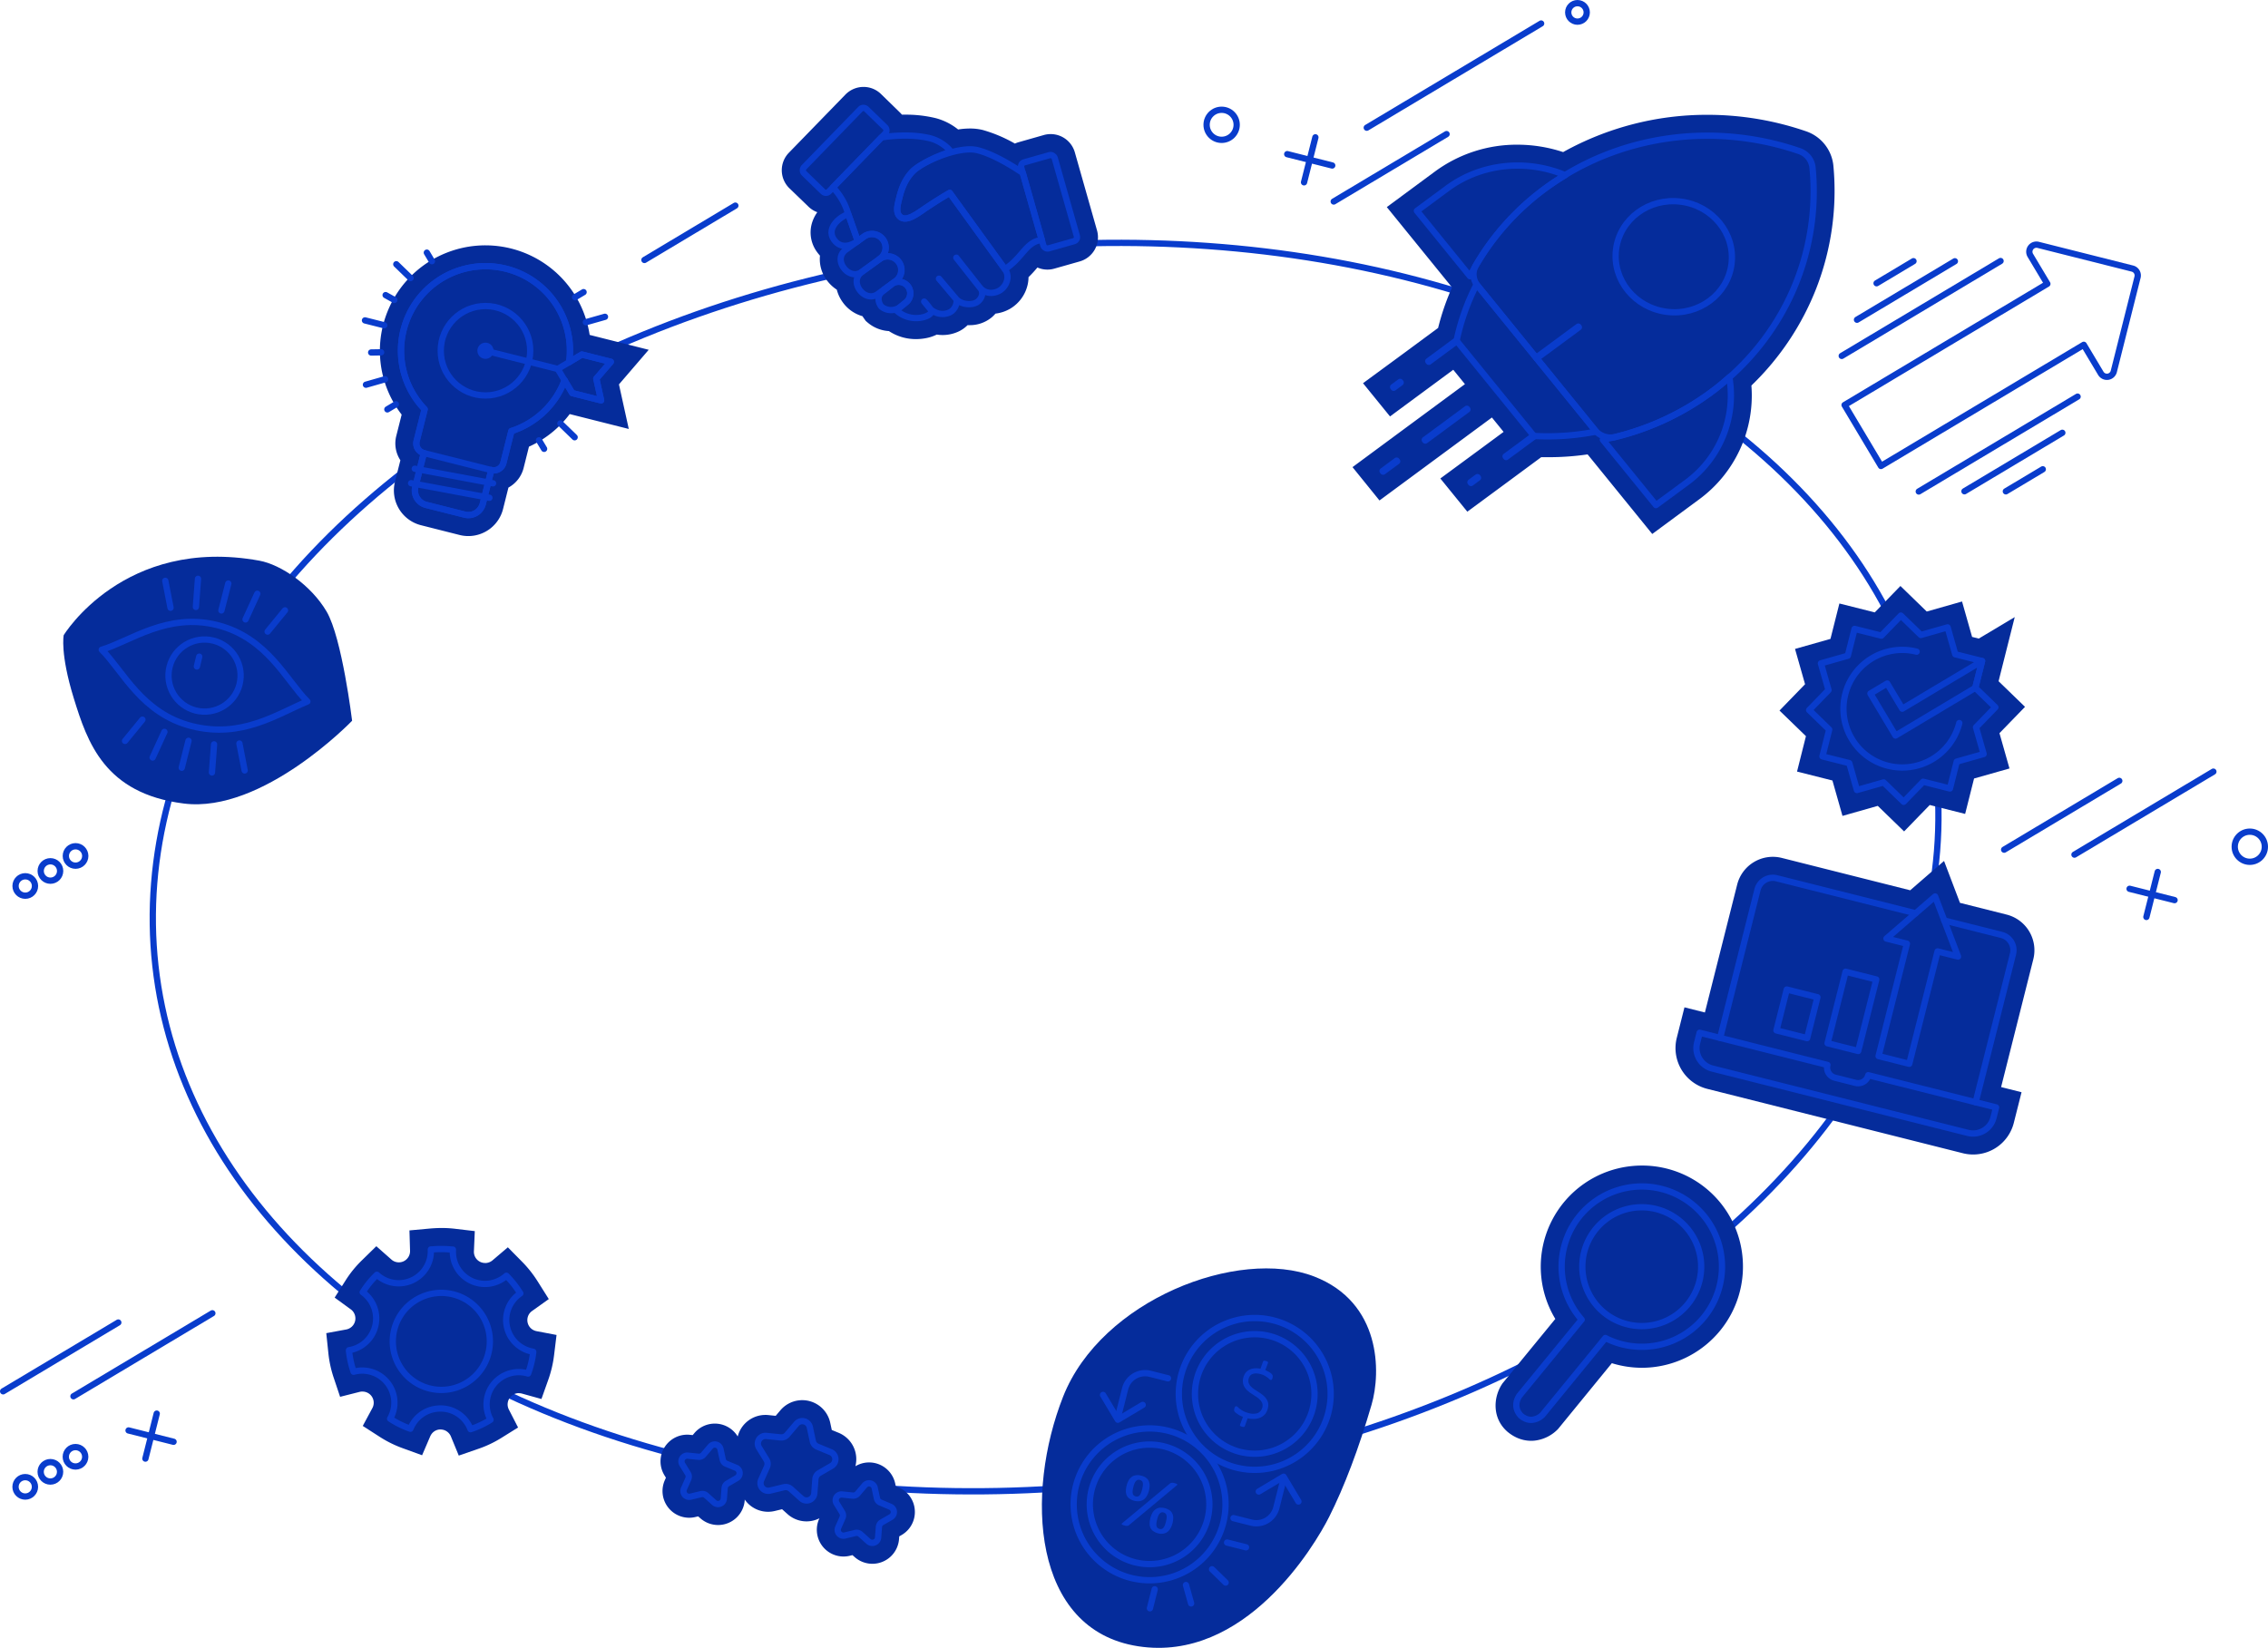 <svg xmlns="http://www.w3.org/2000/svg" viewBox="0 0 1082.85 786.94"><defs><style>.cls-1,.cls-3{fill:none;stroke:#093ccc;stroke-linecap:round;stroke-linejoin:round;}.cls-1{stroke-width:3px;}.cls-2{fill:#052c9b;}.cls-3{stroke-width:3px;}.cls-4{fill:#093ccc;}</style></defs><g id="Layer_2" data-name="Layer 2"><g id="Layer_1-2" data-name="Layer 1"><ellipse class="cls-1" cx="499.25" cy="414.05" rx="427.63" ry="296.16" transform="translate(-42.57 57.51) rotate(-6.32)"/><path class="cls-2" d="M436.77,721.2a12.66,12.66,0,0,0-7.87-10.93l-1.2-.5-.28-1.28a12.74,12.74,0,0,0-19-8.29,14,14,0,0,0,.38-4.25,13.6,13.6,0,0,0-8.44-11.72l-3.23-1.33-.73-3.42a13.67,13.67,0,0,0-23.79-6l-2.26,2.66-3.48-.36a13.5,13.5,0,0,0-1.42-.07,13.67,13.67,0,0,0-11.92,7,13.52,13.52,0,0,0-1.31,3.3,12.77,12.77,0,0,0-20.65-1.67l-.84,1-1.3-.13a11.67,11.67,0,0,0-1.32-.07,12.75,12.75,0,0,0-10.85,19.44l.68,1.11-.53,1.2a12.75,12.75,0,0,0,11.65,17.92,12.86,12.86,0,0,0,3-.36l1.27-.3,1,.87a12.75,12.75,0,0,0,21.23-8.52l0-.38A13.59,13.59,0,0,0,370,721.56l3.4-.82,2.6,2.33a13.59,13.59,0,0,0,15.23,2l-.15.33a12.77,12.77,0,0,0,11.65,17.93,12.86,12.86,0,0,0,3-.36l1.27-.31,1,.88a12.76,12.76,0,0,0,21.24-8.53l.1-1.3,1.12-.65A12.68,12.68,0,0,0,436.77,721.2Z"/><path class="cls-2" d="M523.76,110,513.18,72.76a12,12,0,0,0-14.82-8.27l-12.13,3.45a11.5,11.5,0,0,0-1.67.63,68.08,68.08,0,0,0-15.37-6.5,25.36,25.36,0,0,0-6.08-.7,37.1,37.1,0,0,0-5.66.46,28.71,28.71,0,0,0-10.77-5.43,60,60,0,0,0-14.57-1.64h-1.48a14.25,14.25,0,0,0-1-1.08l-9-8.78a11.92,11.92,0,0,0-8.36-3.39,12.1,12.1,0,0,0-8.61,3.64l-27,27.78a12,12,0,0,0,.26,17L386,98.69a11.86,11.86,0,0,0,4.22,2.65,18.14,18.14,0,0,0-2.26,4.3,15.72,15.72,0,0,0,2,14.53,20.5,20.5,0,0,0,1.51,1.89,2.64,2.64,0,0,0,0,.28,16.8,16.8,0,0,0,3.23,11.4,18.12,18.12,0,0,0,4.83,4.59,17.56,17.56,0,0,0,2.82,6A17.37,17.37,0,0,0,411.8,151q.39.65.84,1.26l.71,1,.92.79a17.24,17.24,0,0,0,10.14,4.06,23.24,23.24,0,0,0,12.94,3.83,25.17,25.17,0,0,0,5.18-.54,19.87,19.87,0,0,0,4.73-1.62,18,18,0,0,0,10.24-1.39,15,15,0,0,0,4.46-3.11l.73,0a16.41,16.41,0,0,0,10.86-3.77,16.7,16.7,0,0,0,1.73-1.74,18.36,18.36,0,0,0,6.88-2.26,17.93,17.93,0,0,0,8.52-11.69,16.44,16.44,0,0,0,.38-3.46c1.71-1.65,3.1-3.25,4.26-4.61a11.85,11.85,0,0,0,4.77,1h0a11.76,11.76,0,0,0,3.28-.46l12.13-3.44A12,12,0,0,0,523.76,110Z"/><path class="cls-2" d="M223.61,256a16.93,16.93,0,0,1-4.19-.52L201,250.82A17.13,17.13,0,0,1,188.59,230l2.57-10.2c-.11-.16-.21-.33-.31-.5a14.64,14.64,0,0,1-1.64-11.16L191.77,198A49.93,49.93,0,0,1,185,148.83a50.35,50.35,0,0,1,96.53,11.11l28.2,7.1-14.21,16.53,4.69,21.28L272,197.74a50,50,0,0,1-19.45,15.57L250,223.48a14.77,14.77,0,0,1-7.25,9.36L240.2,243A17.09,17.09,0,0,1,223.61,256Z"/><path class="cls-2" d="M123.81,267.75c10.32,1.87,24.76,11.73,32.14,24.32s12.16,52.13,12.16,52.13-42.57,44.31-80.36,39.53-46-29.1-52.56-50.39-4.78-30-4.78-30S59.08,256,123.81,267.75Z"/><path class="cls-2" d="M215.29,686a5.36,5.36,0,0,0-1.57-2.12,5.27,5.27,0,0,0-3.36-1.21l-.56,0a5.25,5.25,0,0,0-3.64,2,6.28,6.28,0,0,0-.77,1.3l-3.86,9-9.24-3.36a54.61,54.61,0,0,1-11-5.44l-8.09-5.21,4.56-8.47a5.34,5.34,0,0,0-4.67-7.93l-.57,0a7.21,7.21,0,0,0-.81.14l-9.33,2.36-3.06-9.14a54.22,54.22,0,0,1-2.54-11.69l-1-9.57,9.48-1.75a5.37,5.37,0,0,0,2.52-9.39l-8-5.84,5.23-8.23a52.26,52.26,0,0,1,7.75-9.55l6.91-6.76,7.4,6.53a5.36,5.36,0,0,0,8.71-4.3l-.29-9.78,9.75-.89c1.94-.17,3.85-.26,5.68-.26a53.36,53.36,0,0,1,6.17.35l9.6,1.14-.42,9.64a5.33,5.33,0,0,0,5.31,5.58,5.07,5.07,0,0,0,.55,0,5.49,5.49,0,0,0,3-1.25l7.34-6.24,6.78,6.87a55.27,55.27,0,0,1,7.55,9.56l5.22,8.29-8,5.7a5.64,5.64,0,0,0-1.07,1,5.38,5.38,0,0,0,.83,7.53,5.52,5.52,0,0,0,2.39,1.09l9.55,1.82-1.18,9.66a54.62,54.62,0,0,1-2.8,11.83l-3.23,9.09-9.34-2.59a5.92,5.92,0,0,0-1.47-.19,4.41,4.41,0,0,0-.52,0,5.25,5.25,0,0,0-3.63,2,5.36,5.36,0,0,0-.58,5.85l4.38,8.54-8.12,5.06a53.35,53.35,0,0,1-10.94,5.16l-9.25,3.2Z"/><path class="cls-2" d="M654.84,670.86c-6.11,21-13,39.1-20.19,53.43s-40.4,69.72-91.23,61.9-54.08-73-35.83-119.24,83.72-71.36,119.89-57.34C659.41,622,659.41,655.22,654.84,670.86Z"/><path class="cls-2" d="M831.94,600.1a48.11,48.11,0,0,0-48-43.48c-1.6,0-3.23.08-4.83.24a48.28,48.28,0,0,0-36.53,73L717.3,660.72l-.32.51c-4.16,6.56-4.47,16.47,3,22.72l.24.18a19.15,19.15,0,0,0,3.76,2.34,16.68,16.68,0,0,0,7.1,1.6,15,15,0,0,0,1.63-.09,18.35,18.35,0,0,0,10.84-5.21l.33-.33L769.57,651a48.57,48.57,0,0,0,14.34,2.19c1.6,0,3.21-.08,4.8-.24a48.33,48.33,0,0,0,43.23-52.83Z"/><path class="cls-2" d="M958.06,436.77l-22.28-5.61-7.6-20-16.16,14-61.31-15.45a17.56,17.56,0,0,0-21.3,12.73L814,483.52l-9.76-2.46-3.67,14.58A20.09,20.09,0,0,0,815.15,520l122,30.73a20.32,20.32,0,0,0,4.91.61,20,20,0,0,0,19.44-15.16l3.68-14.58-9.76-2.46,15.38-61.06A17.57,17.57,0,0,0,958.06,436.77Z"/><polygon class="cls-2" points="966.84 337.56 954.22 325.33 954.75 323.18 961.93 294.7 944.76 304.96 941.57 304.16 936.77 287.25 919.92 292.04 907.35 279.84 895.11 292.45 878.21 288.2 873.95 305.11 857.03 309.9 861.82 326.75 849.62 339.33 862.24 351.56 857.99 368.47 874.89 372.73 879.69 389.64 896.54 384.85 909.11 397.05 921.35 384.43 938.25 388.69 942.51 371.78 959.42 366.99 954.64 350.13 966.84 337.56"/><path class="cls-2" d="M875.33,79a19.37,19.37,0,0,0-13.05-16.31,144.69,144.69,0,0,0-47.09-7.86,141.07,141.07,0,0,0-68.88,17.8,69.68,69.68,0,0,0-21.76-3.53A65.82,65.82,0,0,0,685.13,81.9l-23,17,31.14,38.35a116.7,116.7,0,0,0-6.65,19.36l-16.38,12.09h0L650.77,183l12.89,15.87,16.78-12.39h0l13.42-9.9,5.57,6.87-30.87,22.78h0l-22.81,16.85L658.63,239l20.13-14.86h0l33.55-24.76,5.58,6.87-10.73,7.92h0L687.69,228.5l12.88,15.86L717.34,232h0l18.5-13.66c1,0,2,0,3.06,0A130.72,130.72,0,0,0,758,217l30.86,38,22.25-16.42a61.49,61.49,0,0,0,25.09-54.47,130.22,130.22,0,0,0,31-46.46A128.44,128.44,0,0,0,875.33,79Z"/><path class="cls-3" d="M208.8,672.71A15.27,15.27,0,0,1,220,676.07a15.46,15.46,0,0,1,4.52,6.1l.14.35.36-.12a43.61,43.61,0,0,0,8.87-4.18l.31-.2-.17-.33a15.37,15.37,0,0,1,17.76-21.86l.36.1.12-.35a44.57,44.57,0,0,0,2.3-9.66l0-.37-.37-.08a15.36,15.36,0,0,1-9.08-24.78,15.77,15.77,0,0,1,3-2.8l.31-.22-.21-.32a45,45,0,0,0-6.18-7.83l-.26-.27-.28.24a15.53,15.53,0,0,1-8.42,3.58,15.34,15.34,0,0,1-16.85-15.94v-.37l-.37,0a48.13,48.13,0,0,0-9.78-.06l-.37,0v.37a15.37,15.37,0,0,1-25.05,12.33l-.43-.37-.28-.25-.27.26a42.52,42.52,0,0,0-6.3,7.77l-.2.32.74.55a15.38,15.38,0,0,1-6.93,27.07l-.36.06,0,.37a44.73,44.73,0,0,0,2.08,9.56l.12.35.36-.09a16.79,16.79,0,0,1,2.25-.39,15.34,15.34,0,0,1,15,22.59l-.17.33.31.2a44.36,44.36,0,0,0,9,4.45l.35.13.15-.34a16,16,0,0,1,2.19-3.64A15.25,15.25,0,0,1,208.8,672.71Zm-.4-55.17a23.17,23.17,0,1,0,20.3,37.66,23.17,23.17,0,0,0-20.3-37.66Z"/><path class="cls-3" d="M767.2,639.34l-.71-.37L736.4,675.74a8.41,8.41,0,0,1-4.73,2.29,6.54,6.54,0,0,1-3.48-.62,8.93,8.93,0,0,1-1.81-1.12c-.19-.16-4.6-4-1-9.71l29.77-36.37-.53-.64a38.28,38.28,0,1,1,12.76,9.86Z"/><path class="cls-3" d="M781.08,576.67a28.37,28.37,0,1,0,31,25.41A28.41,28.41,0,0,0,781.08,576.67Z"/><polygon class="cls-3" points="943.11 328.49 905 351.26 893.02 331.2 901.04 326.41 908.23 338.44 946.34 315.67 943.11 328.49"/><path class="cls-3" d="M935.46,345.3a28.08,28.08,0,1,1-20.37-34.09"/><polygon class="cls-3" points="943.44 347.31 952.69 337.77 943.11 328.49 946.34 315.67 933.53 312.45 929.88 299.6 917.1 303.24 907.56 293.98 898.26 303.56 885.46 300.34 882.23 313.15 869.39 316.79 873.02 329.57 863.77 339.11 873.35 348.4 870.12 361.21 882.93 364.44 886.58 377.28 899.36 373.65 908.9 382.91 918.2 373.32 931 376.55 934.23 363.73 947.07 360.09 943.44 347.31"/><line class="cls-3" x1="183.46" y1="155.33" x2="174.26" y2="153.01"/><line class="cls-3" x1="206.22" y1="124.73" x2="203.79" y2="120.65"/><line class="cls-3" x1="196.02" y1="132.8" x2="189.21" y2="126.19"/><line class="cls-3" x1="183.85" y1="181.12" x2="174.72" y2="183.72"/><line class="cls-3" x1="231.79" y1="167.5" x2="266.3" y2="176.2"/><line class="cls-3" x1="257.35" y1="210.28" x2="259.78" y2="214.35"/><line class="cls-3" x1="189.01" y1="193.06" x2="184.94" y2="195.5"/><line class="cls-3" x1="274.56" y1="141.94" x2="278.63" y2="139.51"/><line class="cls-3" x1="181.96" y1="168.25" x2="177.21" y2="168.33"/><line class="cls-3" x1="188.26" y1="143.24" x2="184.11" y2="140.93"/><line class="cls-3" x1="267.55" y1="202.21" x2="274.36" y2="208.81"/><line class="cls-3" x1="279.72" y1="153.88" x2="288.85" y2="151.29"/><circle class="cls-3" cx="231.79" cy="167.5" r="21.36"/><circle class="cls-3" cx="231.79" cy="167.5" r="2.37"/><polygon class="cls-3" points="277.82 169.31 266.3 176.2 273.19 187.72 286.99 191.2 284.71 180.84 291.63 172.79 277.82 169.31"/><path class="cls-3" d="M234.56,224.48l-4.06,16.11a7.12,7.12,0,0,1-8.64,5.17l-18.41-4.64a7.12,7.12,0,0,1-5.16-8.64l4.06-16.11"/><line class="cls-3" x1="198.02" y1="223.84" x2="235.41" y2="230.82"/><line class="cls-3" x1="196.28" y1="230.75" x2="233.67" y2="237.72"/><path class="cls-3" d="M271.75,172.94a40.33,40.33,0,1,0-69,22.49l-3.83,15.18a4.75,4.75,0,0,0,3.45,5.76l32.21,8.11a4.74,4.74,0,0,0,5.76-3.44l3.83-15.18a40.3,40.3,0,0,0,25.4-24.22"/><polyline class="cls-3" points="619.94 717.06 612.85 705.21 601 712.29"/><path class="cls-3" d="M612.67,707l-3.28,13a9.84,9.84,0,0,1-11.95,7.14h0L588.93,725"/><polyline class="cls-3" points="526.64 666.15 533.73 678 545.58 670.92"/><path class="cls-3" d="M533.91,676.21l3.28-13a9.84,9.84,0,0,1,11.95-7.14h0l8.51,2.15"/><line class="cls-3" x1="551.31" y1="758.98" x2="549.03" y2="768.05"/><line class="cls-3" x1="566.24" y1="756.93" x2="568.7" y2="765.73"/><line class="cls-3" x1="578.69" y1="749.41" x2="585.18" y2="755.76"/><line class="cls-3" x1="585.86" y1="736.65" x2="594.92" y2="738.93"/><path class="cls-3" d="M563.93,656.8a36.25,36.25,0,1,0,44-26.27A36.25,36.25,0,0,0,563.93,656.8Z"/><path class="cls-3" d="M571.4,658.69A28.54,28.54,0,1,0,606,638,28.55,28.55,0,0,0,571.4,658.69Z"/><path class="cls-4" d="M605.47,670a5.62,5.62,0,0,0-1-2.16,8,8,0,0,0-1.65-1.7c-.65-.49-1.31-1-2-1.41l-2-1.31a9.12,9.12,0,0,1-1.64-1.38,4.58,4.58,0,0,1-1-1.62,3.67,3.67,0,0,1,0-2,4,4,0,0,1,.6-1.32,2.7,2.7,0,0,1,1.08-.86,4.44,4.44,0,0,1,1.66-.34,8.73,8.73,0,0,1,2.32.31,7.35,7.35,0,0,1,1.84.7,14.2,14.2,0,0,1,1.39.88,10.12,10.12,0,0,1,.93.76,1.72,1.72,0,0,0,.64.44.52.52,0,0,0,.37,0,.84.84,0,0,0,.25-.22,1.27,1.27,0,0,0,.18-.35,3.88,3.88,0,0,0,.13-.44,2.74,2.74,0,0,0,.08-.37c0-.12,0-.23,0-.33a1.45,1.45,0,0,0,0-.3,1.05,1.05,0,0,0-.17-.37A3,3,0,0,0,607,656a7.33,7.33,0,0,0-.89-.65c-.33-.21-.68-.4-1.06-.6s-.63-.3-.94-.42l1.29-3.43a1.24,1.24,0,0,0,0-.27.52.52,0,0,0-.16-.32,1.16,1.16,0,0,0-.35-.21,4.19,4.19,0,0,0-.53-.17,4.31,4.31,0,0,0-.54-.1.82.82,0,0,0-.39,0,.49.49,0,0,0-.27.19,1.08,1.08,0,0,0-.13.24l-1.22,3.38a10.45,10.45,0,0,0-3-.16,6.81,6.81,0,0,0-2.48.74,5.3,5.3,0,0,0-1.73,1.52,6.74,6.74,0,0,0-1.11,4.88,5.83,5.83,0,0,0,.94,2.16,8.45,8.45,0,0,0,1.63,1.7c.63.49,1.29,1,2,1.41l2,1.32a9.41,9.41,0,0,1,1.63,1.4,4.6,4.6,0,0,1,1,1.61,4,4,0,0,1-2.14,4.58,7.11,7.11,0,0,1-4.46,0,10.54,10.54,0,0,1-4-1.88,10.69,10.69,0,0,1-1-.84,1.55,1.55,0,0,0-.69-.49.66.66,0,0,0-.37,0,.6.6,0,0,0-.32.21,1,1,0,0,0-.22.35,2.59,2.59,0,0,0-.15.49,2.82,2.82,0,0,0-.12.74,1.16,1.16,0,0,0,.16.61,3.06,3.06,0,0,0,.52.58,8,8,0,0,0,.91.67A13,13,0,0,0,592,676a14,14,0,0,0,1.44.64l-1.37,3.71a.6.6,0,0,0-.05.32.5.5,0,0,0,.18.3,1.11,1.11,0,0,0,.32.2,3.37,3.37,0,0,0,.54.18,3.64,3.64,0,0,0,.55.09,1.34,1.34,0,0,0,.37,0l.24-.13,0-.06a1.16,1.16,0,0,0,.14-.24l1.33-3.68a12.36,12.36,0,0,0,3.35.28,8,8,0,0,0,2.89-.7,6.24,6.24,0,0,0,2.12-1.64,6.39,6.39,0,0,0,1.21-2.48A6.13,6.13,0,0,0,605.47,670Z"/><path class="cls-3" d="M513.73,709.52a36.25,36.25,0,1,0,44-26.26A36.25,36.25,0,0,0,513.73,709.52Z"/><path class="cls-3" d="M521.2,711.41a28.54,28.54,0,1,0,34.63-20.68A28.54,28.54,0,0,0,521.2,711.41Z"/><path class="cls-4" d="M535.89,728.15c-.25-.12-.34-.21-.39-.41a.85.85,0,0,1,.28-.32l22.8-18.95a2.42,2.42,0,0,1,.39-.24,1.06,1.06,0,0,1,.4-.11,3.35,3.35,0,0,1,.61,0c.24,0,.54.1.89.19a4.68,4.68,0,0,1,.9.3c.24.11.33.21.37.41a1,1,0,0,1-.27.31l-22.8,19a1.68,1.68,0,0,1-.38.24,1.08,1.08,0,0,1-.42.1,2.51,2.51,0,0,1-.6,0c-.24,0-.54-.1-.88-.19A3.9,3.9,0,0,1,535.89,728.15Zm14.64,3a4.15,4.15,0,0,1-1.28-1.6,5,5,0,0,1-.36-2.08,11.46,11.46,0,0,1,.37-2.53,9.75,9.75,0,0,1,.92-2.39,5.48,5.48,0,0,1,1.43-1.68,4.45,4.45,0,0,1,1.95-.83,7.33,7.33,0,0,1,5,1.3,4,4,0,0,1,1.25,1.66,5.12,5.12,0,0,1,.34,2.08,11.61,11.61,0,0,1-.35,2.37,9.79,9.79,0,0,1-1,2.48,5.24,5.24,0,0,1-1.44,1.67,4.51,4.51,0,0,1-2,.8,6.16,6.16,0,0,1-2.55-.17A6.57,6.57,0,0,1,550.53,731.11Zm4-8.87a1.74,1.74,0,0,0-.85.55,4.13,4.13,0,0,0-.67,1.11,11.7,11.7,0,0,0-.54,1.69,10.74,10.74,0,0,0-.35,1.94,3.81,3.81,0,0,0,.09,1.32,1.6,1.6,0,0,0,.52.84,2.5,2.5,0,0,0,.87.41,2,2,0,0,0,1.06,0,1.65,1.65,0,0,0,.84-.59,3.79,3.79,0,0,0,.63-1.12,14.24,14.24,0,0,0,.52-1.65A13.13,13.13,0,0,0,557,725a4.46,4.46,0,0,0-.05-1.3,1.69,1.69,0,0,0-.5-.92,2,2,0,0,0-.92-.48A1.92,1.92,0,0,0,554.52,722.24Zm-15.34-6.64a4.15,4.15,0,0,1-1.28-1.6,5,5,0,0,1-.36-2.08,11.05,11.05,0,0,1,.37-2.54,9.51,9.51,0,0,1,.92-2.39,5.41,5.41,0,0,1,1.42-1.67,4.31,4.31,0,0,1,2-.83,6.21,6.21,0,0,1,2.56.17,6.29,6.29,0,0,1,2.48,1.12,4,4,0,0,1,1.25,1.67,5.06,5.06,0,0,1,.34,2.08,11.51,11.51,0,0,1-.35,2.36,9.72,9.72,0,0,1-1,2.48,5.13,5.13,0,0,1-1.44,1.67,4.52,4.52,0,0,1-2,.81,6.35,6.35,0,0,1-2.55-.18A6.57,6.57,0,0,1,539.18,715.6Zm4-8.87a1.76,1.76,0,0,0-.85.55,4.15,4.15,0,0,0-.67,1.1,12.12,12.12,0,0,0-.54,1.69,10.89,10.89,0,0,0-.35,1.94,3.81,3.81,0,0,0,.09,1.32,1.56,1.56,0,0,0,.52.84,2.2,2.2,0,0,0,.87.41,2,2,0,0,0,1.06,0,1.83,1.83,0,0,0,.84-.59,3.92,3.92,0,0,0,.63-1.12,15.13,15.13,0,0,0,.52-1.66,12.75,12.75,0,0,0,.33-1.78,4.55,4.55,0,0,0,0-1.31,1.63,1.63,0,0,0-.5-.91,2,2,0,0,0-.92-.48A1.81,1.81,0,0,0,543.17,706.73Z"/><path class="cls-3" d="M892,513.48a5,5,0,0,1-6.1,3.65l-9.76-2.46a5,5,0,0,1-3.65-6.11l-61-15.36-1.22,4.88a10.07,10.07,0,0,0,7.3,12.22l122,30.72a10.07,10.07,0,0,0,12.22-7.3l1.23-4.88Z"/><polygon class="cls-3" points="910.45 450.66 900.69 448.2 923.92 428.11 934.85 456.81 925.09 454.35 911.57 508.02 896.93 504.33 910.45 450.66"/><rect class="cls-3" x="866.54" y="475.41" width="35.22" height="15.1" transform="translate(199.87 1222.36) rotate(-75.86)"/><rect class="cls-3" x="847.85" y="476.58" width="20.13" height="15.1" transform="translate(178.9 1197.81) rotate(-75.86)"/><path class="cls-3" d="M914.63,436.15l-66.36-16.72a7.55,7.55,0,0,0-9.17,5.48l-17.82,70.75"/><path class="cls-3" d="M943.27,526.38l17.82-70.75a7.54,7.54,0,0,0-5.48-9.16l-27.32-6.88"/><line class="cls-3" x1="895.96" y1="135.27" x2="913.59" y2="124.73"/><line class="cls-3" x1="933.35" y1="124.77" x2="886.62" y2="152.69"/><line class="cls-3" x1="955.16" y1="124.65" x2="879.33" y2="169.97"/><line class="cls-3" x1="975.32" y1="224.11" x2="957.69" y2="234.64"/><line class="cls-3" x1="937.92" y1="234.61" x2="984.65" y2="206.68"/><line class="cls-3" x1="916.11" y1="234.72" x2="991.94" y2="189.41"/><path class="cls-3" d="M898.07,222.53l96.82-57.86,8.14,13.62a3.39,3.39,0,0,0,6.2-.91l11.33-45a3.39,3.39,0,0,0-2.46-4.12l-45-11.33a3.39,3.39,0,0,0-3.74,5l8.14,13.62-96.81,57.86Z"/><path class="cls-3" d="M409.56,115.12c-2.31,1.67-7.75,4.49-11.41-.7-4-5.76,3.57-11.28,6.86-12.16Z"/><path class="cls-3" d="M402.8,127.88h0c-2.1-2.91-1.93-6.48,1-8.58l8.65-6.26a6.56,6.56,0,0,1,9.12,1.47h0a6.54,6.54,0,0,1-1.47,9.11l-8.65,6.26C408.52,132,404.9,130.79,402.8,127.88Z"/><path class="cls-3" d="M410.44,138.46h0c-2.1-2.91-1.92-6.48,1-8.58l8.65-6.26a6.54,6.54,0,0,1,9.11,1.47h0a6.55,6.55,0,0,1-1.46,9.11l-8.66,6.25C416.16,142.56,412.55,141.37,410.44,138.46Z"/><path class="cls-3" d="M420.74,146.37h0c-1.78-2.47-1.85-5.38.62-7.16l4.47-3.6a5.58,5.58,0,0,1,7.75,1.25h0a5.57,5.57,0,0,1-1.25,7.74l-2.57,2.07A7.3,7.3,0,0,1,420.74,146.37Z"/><path class="cls-3" d="M453.45,92.13s-5.75,3.23-13.46,8.56c-3.56,2.46-7.45,4.9-10,3s-1.5-5.71-.75-8.69,2-8.45,6.38-13c2.62-2.75,10.21-7,17.75-9.34v-1a19.23,19.23,0,0,0-9.12-5.58c-10.87-2.74-23.42-.44-23.42-.44L397.68,89.5A30.13,30.13,0,0,1,405,102.27h0l4.54,12.83v0l2.87-2.08a6.53,6.53,0,1,1,7.65,10.58,6.53,6.53,0,0,1,7.65,10.58l-5.53,4c.05.08.09.16.13.24l3.5-2.82a5.55,5.55,0,1,1,6.5,9l-4.4,3.54a13.83,13.83,0,0,0,12.56,3.42c2.32-.48,5.19-2,3.9-3.73l-3.12-3.8s.48.22,3.12,3.8c3.58,2.78,6.87,2.34,9,1.38,2.45-1.1,3.82-4.42,3.26-6.26l-8.32-9.86,8.32,9.86c2.67,2.81,8.09,2.92,10.31,1s2.79-4.72.75-6.8l-11.09-14.08,11.09,14.08c2.31,3.11,6.37,3.41,9.5,1.64s5.35-6.57,2.56-10.3Z"/><path class="cls-3" d="M497.42,114.63l-9.08-32s-12-8.49-21.59-10.9c-9-2.28-26.8,5.66-31.14,10.22S430,92,429.23,95s-1.72,6.86.75,8.69,6.45-.54,10-3c7.71-5.33,13.46-8.56,13.46-8.56l26.34,36.35a.3.3,0,0,0,0,.08C488.17,123.21,489.9,115.28,497.42,114.63Z"/><rect class="cls-3" x="394.98" y="50.44" width="16.61" height="42.71" rx="2" transform="translate(163.87 -260.58) rotate(44.14)"/><rect class="cls-3" x="492.56" y="75.02" width="16.61" height="42.71" rx="2" transform="translate(1009 52.18) rotate(164.14)"/><path class="cls-3" d="M374.27,710.24l-6.63,1.6a3.68,3.68,0,0,1-4.23-5.06l2.76-6.23a3.67,3.67,0,0,0-.23-3.42l-3.57-5.81a3.68,3.68,0,0,1,3.51-5.58l6.78.69a3.67,3.67,0,0,0,3.18-1.27l4.42-5.19a3.67,3.67,0,0,1,6.39,1.61l1.44,6.67a3.65,3.65,0,0,0,2.19,2.62l6.3,2.6a3.68,3.68,0,0,1,.45,6.58l-5.9,3.42a3.68,3.68,0,0,0-1.82,2.9l-.52,6.8a3.69,3.69,0,0,1-6.13,2.46l-5.07-4.55A3.69,3.69,0,0,0,374.27,710.24Z"/><path class="cls-3" d="M408.36,732.09l-5,1.2a2.76,2.76,0,0,1-3.17-3.8l2.07-4.67a2.76,2.76,0,0,0-.18-2.56l-2.67-4.36a2.76,2.76,0,0,1,2.63-4.19l5.08.52a2.75,2.75,0,0,0,2.39-1l3.31-3.89a2.76,2.76,0,0,1,4.8,1.2l1.07,5a2.74,2.74,0,0,0,1.65,2l4.72,2a2.76,2.76,0,0,1,.34,4.94L421,727a2.78,2.78,0,0,0-1.36,2.18l-.39,5.09a2.77,2.77,0,0,1-4.6,1.85l-3.8-3.41A2.74,2.74,0,0,0,408.36,732.09Z"/><path class="cls-3" d="M334.73,713.54l-5,1.2a2.75,2.75,0,0,1-3.17-3.8l2.06-4.67a2.73,2.73,0,0,0-.17-2.56l-2.68-4.36a2.76,2.76,0,0,1,2.64-4.19l5.08.53a2.77,2.77,0,0,0,2.38-1l3.32-3.89a2.75,2.75,0,0,1,4.79,1.21l1.08,5a2.77,2.77,0,0,0,1.64,2l4.73,1.94a2.76,2.76,0,0,1,.33,4.94l-4.42,2.57a2.76,2.76,0,0,0-1.36,2.17l-.4,5.1a2.76,2.76,0,0,1-4.59,1.84l-3.8-3.41A2.76,2.76,0,0,0,334.73,713.54Z"/><path class="cls-3" d="M146.74,335c-14.19,5.82-31.21,17.8-55.15,11.77s-32.88-26.42-43-36.49c13.67-4.07,31.21-17.8,55.15-11.77S136.63,324.91,146.74,335Z"/><circle class="cls-3" cx="97.67" cy="322.61" r="17.22" transform="translate(-239.03 338.52) rotate(-75.86)"/><path class="cls-3" d="M95.13,313.58,94,318.27Z"/><path class="cls-3" d="M90,353.78l-3.23,12.86Z"/><path class="cls-3" d="M78.5,349.5l-5.62,12.26Z"/><path class="cls-3" d="M102.2,355.47l-1,13.43Z"/><path class="cls-3" d="M114.31,355.07l2.5,12.86Z"/><path class="cls-3" d="M68,343.68l-8.3,10.15Z"/><path class="cls-3" d="M105.71,291.53,109,278.67Z"/><path class="cls-3" d="M117.23,295.81l5.62-12.26Z"/><path class="cls-3" d="M93.53,289.84l1-13.43Z"/><path class="cls-3" d="M81.42,290.24l-2.5-12.86Z"/><path class="cls-3" d="M127.77,301.62l8.3-10.14Z"/><g id="special"><line class="cls-3" x1="735.81" y1="11.23" x2="652.56" y2="60.98"/><line class="cls-3" x1="690.66" y1="64.04" x2="636.78" y2="96.23"/><circle class="cls-3" cx="753.16" cy="5.92" r="4.42"/><circle class="cls-3" cx="583.27" cy="59.6" r="7.18"/><circle class="cls-3" cx="36.07" cy="408.77" r="4.64"/><circle class="cls-3" cx="24.07" cy="415.94" r="4.64"/><circle class="cls-3" cx="12.07" cy="423.11" r="4.64"/><circle class="cls-3" cx="36.05" cy="695.7" r="4.64"/><circle class="cls-3" cx="24.05" cy="702.88" r="4.64"/><circle class="cls-3" cx="12.05" cy="710.05" r="4.64"/><line class="cls-3" x1="628.03" y1="65.58" x2="622.61" y2="87.07"/><line class="cls-3" x1="636.07" y1="79.03" x2="614.58" y2="73.61"/><line class="cls-3" x1="56.48" y1="631.58" x2="1.5" y2="664.43"/><line class="cls-3" x1="101.39" y1="627.17" x2="35.07" y2="666.8"/><line class="cls-3" x1="74.83" y1="675.08" x2="69.42" y2="696.57"/><line class="cls-3" x1="82.87" y1="688.53" x2="61.38" y2="683.12"/><circle class="cls-3" cx="1074.16" cy="404.36" r="7.19"/><line class="cls-3" x1="1011.85" y1="372.91" x2="956.87" y2="405.76"/><line class="cls-3" x1="1056.77" y1="368.5" x2="990.45" y2="408.13"/><line class="cls-3" x1="1030.21" y1="416.41" x2="1024.79" y2="437.9"/><line class="cls-3" x1="1038.24" y1="429.86" x2="1016.76" y2="424.45"/><line class="cls-3" x1="351.09" y1="98.2" x2="307.68" y2="124.15"/></g><path class="cls-3" d="M816.81,187.42C852.47,161.1,869.29,120.13,865.38,80A9.29,9.29,0,0,0,859,72.13C819.2,58.44,773.39,63.7,737.73,90a121.52,121.52,0,0,0-33,36.54,8.65,8.65,0,0,0,.75,9.89l56.06,69.05a9.72,9.72,0,0,0,9.86,3.17A128.38,128.38,0,0,0,816.81,187.42Z"/><path class="cls-3" d="M805.2,230.5a51.53,51.53,0,0,0,20.47-50.34c-2.83,2.51-5.75,5-8.86,7.26A128.66,128.66,0,0,1,765.28,210l25.35,31.21Z"/><path class="cls-3" d="M737.73,90c3.11-2.3,6.33-4.38,9.59-6.35-18.08-7.61-39.76-5.9-56.25,6.27L676.5,100.69l25.34,31.22A121.25,121.25,0,0,1,737.73,90Z"/><path class="cls-3" d="M705,135.83a105.86,105.86,0,0,0-9.56,26.9l36.91,45.47a120.06,120.06,0,0,0,29.71-2.09Z"/><ellipse class="cls-3" cx="799.12" cy="122.59" rx="26.52" ry="27.78" transform="translate(576.68 899.86) rotate(-82.75)"/><polygon class="cls-3" points="682.18 172.8 681.92 172.48 695.34 162.57 695.6 162.89 682.18 172.8"/><polygon class="cls-3" points="719.09 218.27 718.83 217.94 732.25 208.04 732.52 208.36 719.09 218.27"/><polygon class="cls-3" points="680.5 210.39 680.24 210.07 700.37 195.21 700.63 195.53 680.5 210.39"/><polygon class="cls-3" points="702.32 230.65 702.05 230.32 705.41 227.85 705.67 228.17 702.32 230.65"/><polygon class="cls-3" points="665.4 185.18 665.14 184.86 668.49 182.38 668.75 182.71 665.4 185.18"/><polygon class="cls-3" points="660.37 225.25 660.11 224.93 666.82 219.97 667.08 220.3 660.37 225.25"/><polygon class="cls-3" points="733.69 171.14 733.43 170.81 753.57 155.96 753.83 156.28 733.69 171.14"/><path class="cls-3" d="M291.63,172.79l-13.81-3.48-6.07,3.63h0a40.33,40.33,0,1,0-69,22.49l-3.83,15.18a4.75,4.75,0,0,0,3.45,5.76l-4.06,16.11a7.12,7.12,0,0,0,5.16,8.64l18.41,4.64a7.12,7.12,0,0,0,8.64-5.17l4.06-16.11a4.74,4.74,0,0,0,5.76-3.44l3.83-15.18a40.3,40.3,0,0,0,25.4-24.22l3.64,6.08L287,191.2l-2.28-10.37Z"/></g></g></svg>